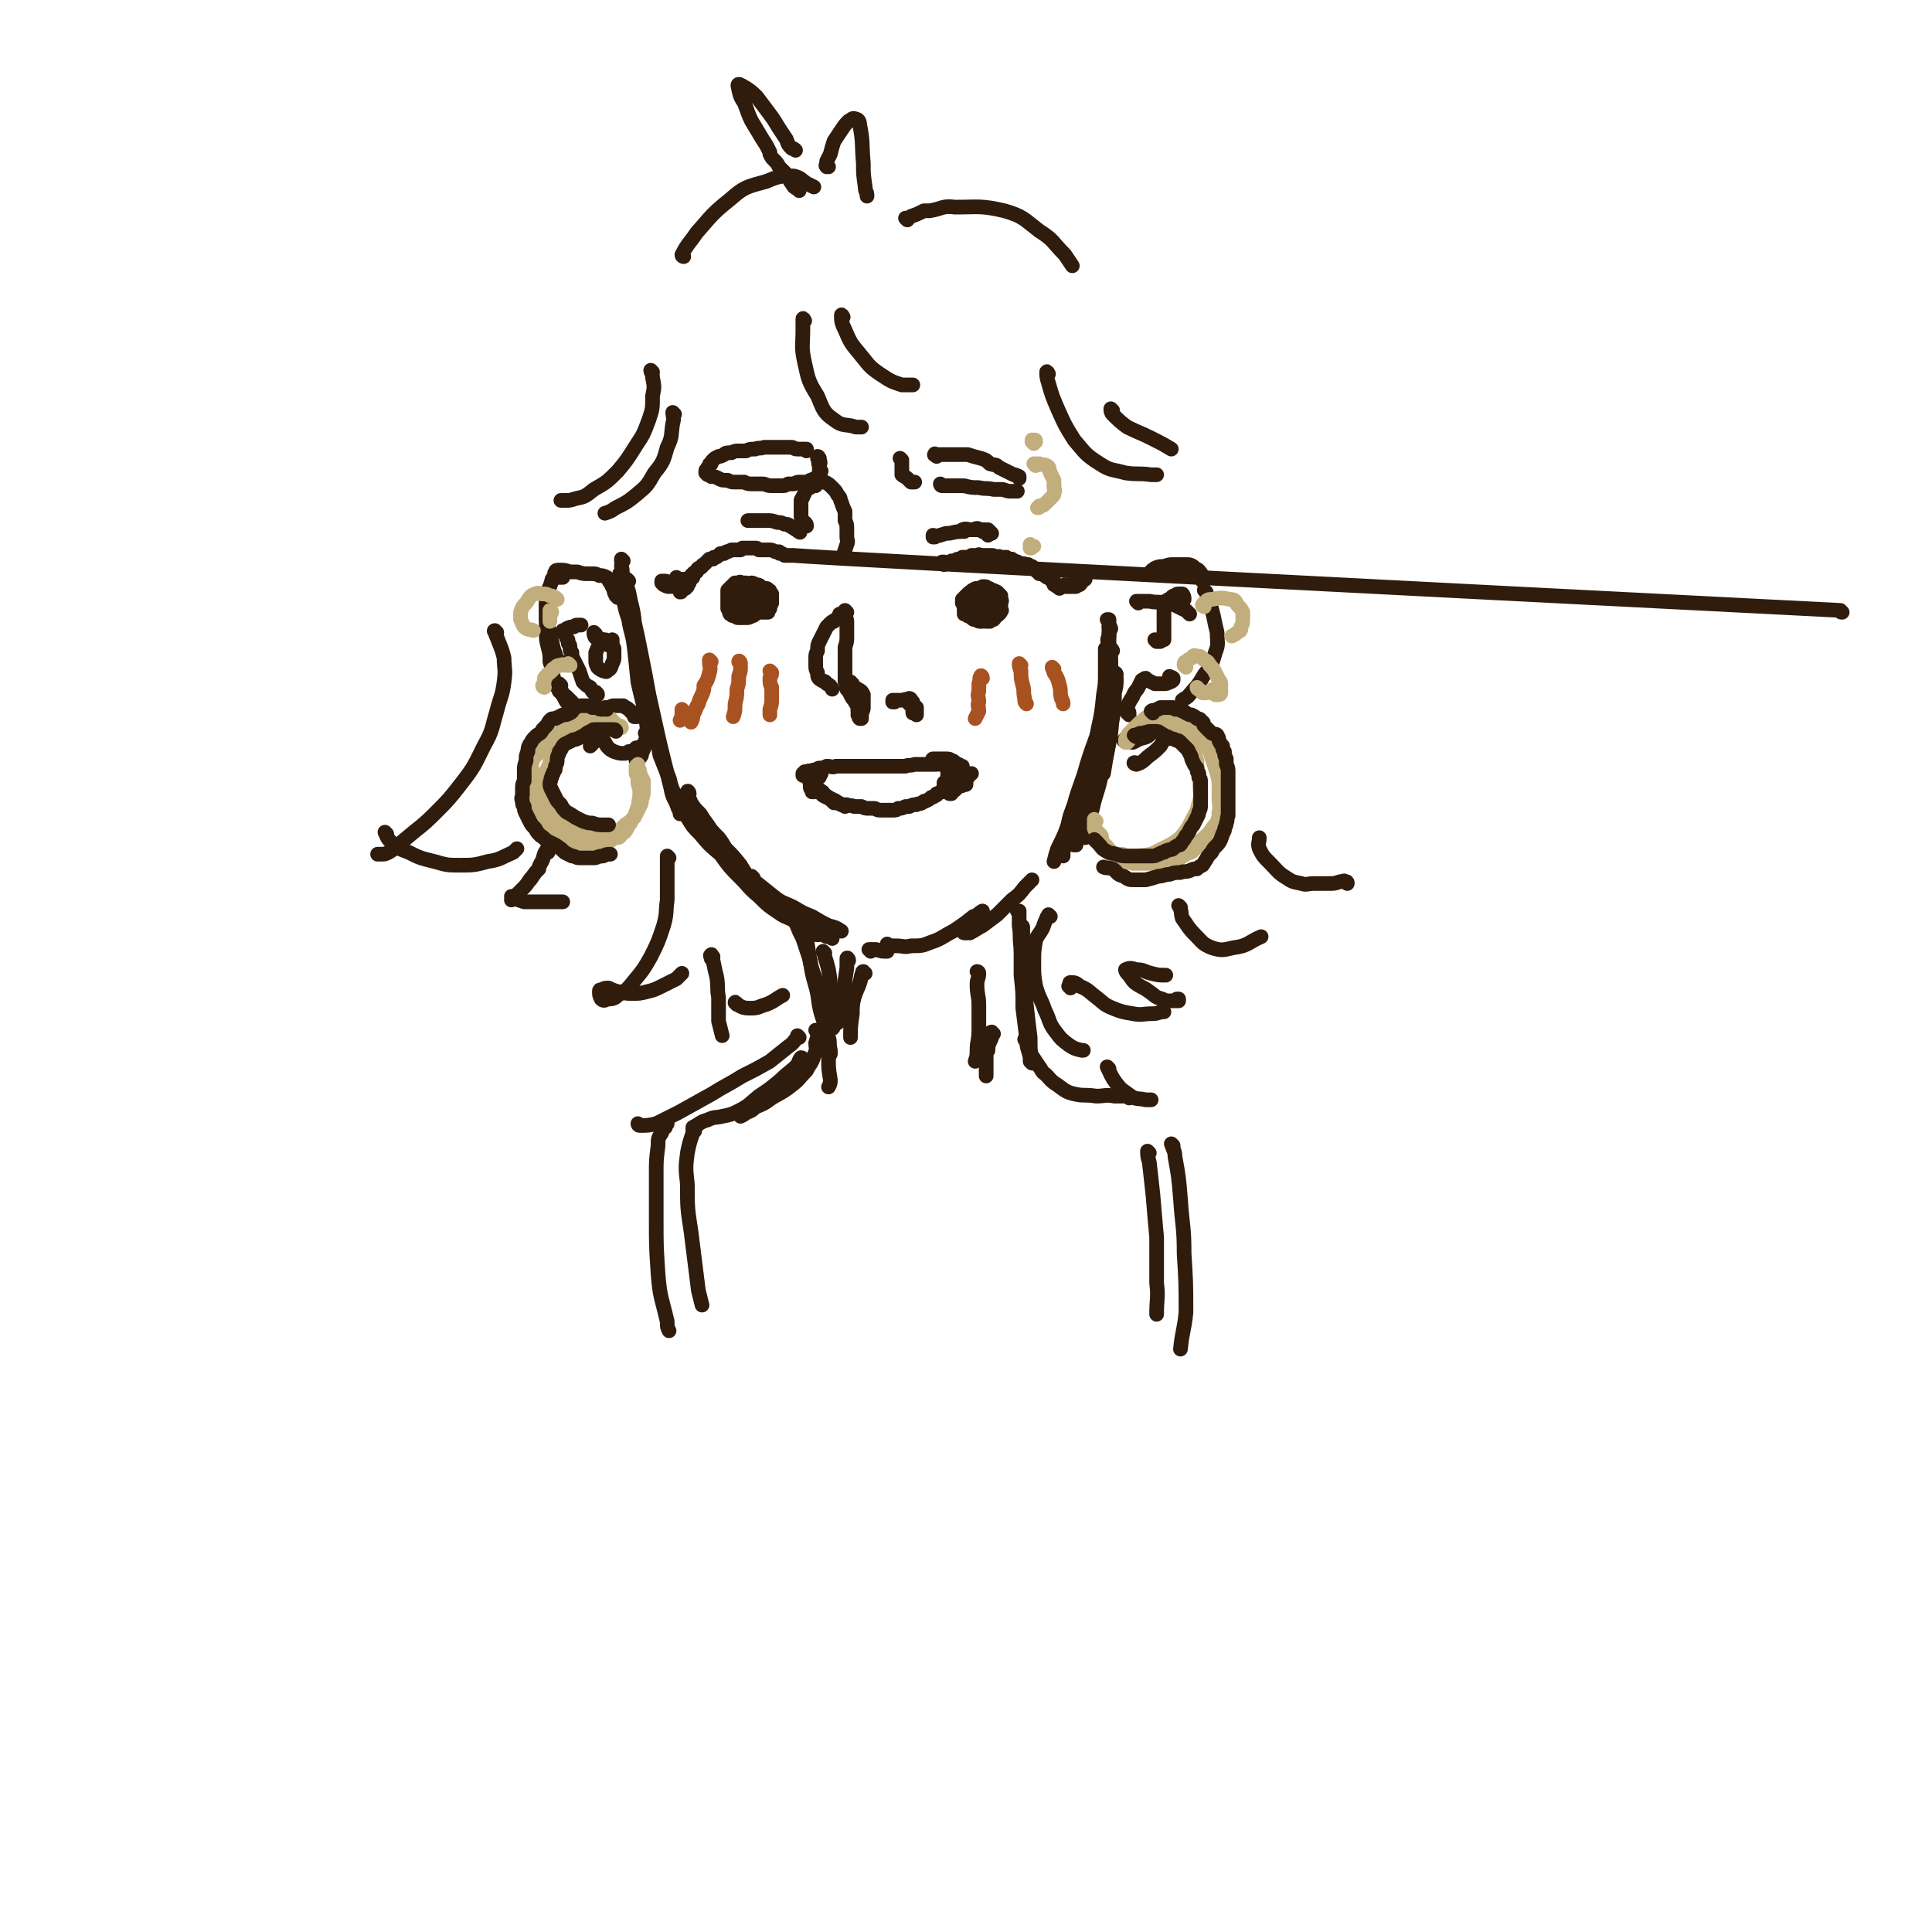 <svg viewBox='0 0 1054 1054' version='1.1' xmlns='http://www.w3.org/2000/svg' xmlns:xlink='http://www.w3.org/1999/xlink'><g fill='none' stroke='rgb(48,28,12)' stroke-width='8' stroke-linecap='round' stroke-linejoin='round'><path d='M1005,334c-1,0 -1,0 -1,-1 -571,-29 -571,-30 -571,-30 -1,0 -1,0 -2,0 -1,0 -1,0 -1,0 -1,0 -1,0 -2,0 -1,-1 -1,-1 -2,-1 -1,0 -1,0 -1,-1 -1,0 -1,0 -2,0 -2,-1 -2,-1 -3,-1 -1,0 -1,0 -2,0 -1,0 -1,0 -2,0 -1,0 -1,0 -2,0 -1,-1 -1,-1 -2,-1 -1,0 -1,0 -2,0 -1,0 -1,0 -2,0 -1,0 -1,0 -1,0 -1,0 -1,0 -2,0 -1,1 -1,1 -1,1 -1,0 -2,0 -3,0 -1,0 -1,0 -2,0 -1,1 -1,0 -2,1 -1,0 -1,0 -2,1 -1,0 -1,0 -2,0 -1,1 -1,1 -1,1 -1,1 -1,1 -2,1 -1,0 -1,0 -1,1 -1,0 -1,0 -2,0 -1,1 -1,1 -1,1 -1,1 -1,1 -2,2 -1,0 -1,1 -1,1 -1,1 -1,1 -2,1 -1,1 -1,1 -1,2 -1,0 -1,0 -2,1 0,0 0,1 0,1 -1,1 -1,1 -1,1 0,1 0,1 -1,1 0,1 0,1 0,1 -1,1 -1,1 -1,1 -1,1 -1,1 -1,1 -1,1 -1,1 -1,2 0,0 0,0 -1,1 0,0 0,0 0,0 -1,1 0,1 -1,1 '/><path d='M378,315c0,0 -1,-1 -1,-1 0,0 1,0 1,1 0,0 -1,0 -1,0 0,1 0,1 0,1 -1,1 -1,1 -1,1 0,0 0,0 0,1 -1,0 -1,0 -1,1 0,0 0,1 0,1 0,0 -1,0 -1,0 0,1 0,1 0,1 -1,0 -1,0 -1,0 0,0 0,-1 0,-1 -1,0 -1,0 -2,0 0,-1 0,-1 -1,-1 -1,0 -1,0 -2,0 -1,-1 -1,-1 -2,-1 -1,0 -1,0 -2,0 0,0 0,-1 -1,-1 0,0 -1,0 -1,0 0,0 -1,0 -1,0 0,0 0,0 0,1 0,0 0,0 0,0 1,1 1,1 1,1 2,1 2,1 3,1 2,0 2,0 3,0 2,0 2,0 3,1 1,0 1,0 2,0 0,0 0,0 1,0 0,0 0,0 0,0 0,0 0,0 0,0 '/><path d='M370,316c0,0 -1,0 -1,-1 0,0 0,1 0,1 1,0 0,0 0,0 1,0 1,0 1,0 2,0 2,0 3,0 1,0 1,0 2,1 '/><path d='M515,308c0,-1 -1,-1 -1,-1 0,-1 0,0 0,0 1,0 0,0 1,0 0,-1 0,0 0,0 1,0 1,0 2,0 0,0 0,0 1,0 1,-1 1,-1 1,-1 1,0 1,0 2,0 1,-1 1,-1 2,-1 1,0 1,0 2,-1 1,0 1,0 2,0 1,0 1,0 2,0 1,0 1,0 1,-1 1,0 1,0 2,0 1,0 1,0 2,0 0,-1 0,0 1,0 1,0 1,0 2,0 1,0 1,0 2,0 1,0 1,0 2,0 1,0 1,0 2,1 1,0 1,0 2,0 0,0 0,-1 0,0 1,0 1,0 2,0 1,0 1,0 2,0 0,0 0,0 1,1 1,0 1,0 2,0 0,0 0,1 0,1 2,0 2,0 4,1 2,1 2,0 4,1 1,0 1,0 1,0 1,1 1,1 2,1 1,1 1,1 2,2 0,0 0,0 1,1 1,0 1,0 1,1 1,0 1,0 2,0 1,1 1,1 1,1 1,1 1,1 2,1 1,1 1,1 1,1 1,1 1,1 2,1 0,1 0,1 0,2 0,0 1,0 1,0 1,1 0,1 1,1 0,0 0,0 1,0 0,0 0,0 0,0 0,0 0,1 0,1 0,0 0,0 0,0 '/><path d='M582,320c0,0 0,-1 -1,-1 0,0 1,1 1,1 0,0 -1,0 -1,0 0,0 0,0 0,0 1,0 1,0 1,0 1,0 1,0 3,0 1,0 1,0 2,0 1,-1 1,-1 2,-1 1,-1 1,-1 1,-2 1,0 1,0 1,-1 0,0 0,0 1,0 0,-1 0,-1 0,-1 0,0 0,0 0,0 -1,0 -1,0 -1,0 -1,1 -1,1 -2,2 -1,1 -1,1 -3,1 -1,1 -1,1 -2,1 0,0 0,0 0,1 0,0 0,0 0,0 0,-1 0,-1 1,-1 0,0 0,0 0,0 0,0 0,0 0,0 '/><path d='M436,290c0,0 -1,-1 -1,-1 0,0 1,0 1,1 0,0 0,0 0,0 0,0 0,0 0,0 0,0 0,0 0,0 0,0 0,0 0,0 0,0 0,0 0,0 1,1 0,0 0,0 0,0 0,0 0,0 -1,0 -1,-1 -1,-1 -1,0 -1,0 -2,-1 -1,0 -1,-1 -2,-1 -1,-1 -1,-1 -3,-1 -2,-1 -2,-1 -4,-1 -3,-1 -3,-1 -5,-1 -3,0 -3,0 -5,0 -2,0 -2,0 -4,0 -1,0 -1,0 -2,0 '/><path d='M526,290c0,0 -1,-1 -1,-1 2,-1 3,0 5,0 1,0 1,0 3,0 0,0 0,0 0,0 2,0 2,0 3,1 1,0 1,0 2,1 1,0 1,1 1,1 '/><path d='M510,293c0,0 -1,0 -1,-1 0,0 0,1 0,1 4,-1 4,-1 7,-2 4,0 4,-1 8,-1 3,-1 3,-1 7,-1 2,-1 2,-1 4,0 2,0 2,0 4,0 1,1 1,1 2,2 '/><path d='M440,246c0,0 0,-1 -1,-1 0,0 1,0 1,0 -1,0 -1,0 -3,0 -1,0 -1,0 -2,0 -2,0 -2,-1 -3,-1 -2,0 -2,0 -4,0 -3,0 -3,0 -5,0 -3,0 -3,0 -6,0 -3,1 -3,0 -5,1 -3,0 -3,0 -5,1 -2,0 -2,0 -4,0 -2,0 -2,0 -4,1 -3,0 -3,0 -4,1 -2,1 -2,1 -3,1 -2,1 -2,1 -3,2 -1,1 -1,1 -1,2 -1,0 -1,0 -1,1 -1,1 -1,1 -1,2 0,0 -1,0 -1,1 0,0 0,0 0,1 0,0 0,0 1,1 1,0 1,0 2,1 2,0 2,0 4,1 2,1 2,1 4,1 1,0 1,0 1,0 2,1 2,1 4,1 1,0 1,0 1,0 2,0 2,0 4,0 2,1 2,1 5,1 2,0 2,0 5,0 2,0 2,1 5,1 3,0 3,0 6,0 1,0 1,0 3,-1 0,0 0,0 0,0 2,0 2,0 3,0 1,0 1,-1 3,-1 0,0 0,0 1,0 1,0 1,0 2,0 1,0 1,0 2,0 0,0 0,0 1,-1 1,0 1,0 1,0 1,-1 1,-1 2,-1 1,-1 1,-1 1,-1 1,0 1,0 1,-1 0,0 0,0 0,0 1,0 0,0 0,-1 0,0 0,0 0,-1 0,-1 0,-1 0,-1 0,-1 0,-1 0,-2 0,-1 1,-1 0,-3 0,0 0,0 0,-1 0,0 0,0 0,0 -1,0 0,-1 -1,-1 0,0 0,0 0,0 0,1 0,1 0,1 1,2 0,2 1,4 0,2 0,2 1,3 0,0 0,0 0,0 '/><path d='M492,251c0,0 -1,-1 -1,-1 0,0 1,1 1,2 0,2 0,2 0,3 0,2 0,2 0,4 1,1 2,1 3,2 1,1 1,1 2,2 1,0 1,0 2,0 '/><path d='M511,249c-1,-1 -2,-1 -1,-1 0,-1 0,0 1,0 4,0 4,0 8,0 4,0 4,0 9,0 3,1 3,1 7,2 3,1 3,1 5,3 3,1 3,0 5,2 2,1 2,1 4,2 2,1 2,1 4,2 1,0 1,0 3,1 0,0 0,0 0,1 '/><path d='M514,265c0,0 -1,-1 -1,-1 0,0 0,1 1,1 2,0 2,0 4,0 4,0 4,0 8,0 4,1 4,1 8,1 4,1 4,0 8,1 3,0 3,0 5,0 3,1 3,1 5,1 2,0 2,0 3,0 '/><path d='M445,265c-1,-1 -1,-1 -1,-1 -1,-1 0,0 0,0 -1,1 -1,1 -2,2 -1,0 -1,0 -2,1 -1,2 -1,2 -2,4 0,1 -1,1 -1,2 0,2 0,2 0,4 0,2 0,2 0,4 0,2 0,2 1,3 0,1 1,1 1,1 1,1 1,1 1,2 '/><path d='M447,263c0,0 0,-1 -1,-1 0,0 1,1 1,1 1,0 2,0 3,0 2,1 2,1 4,3 2,2 2,2 3,4 2,2 1,2 2,4 1,3 1,3 2,5 0,3 0,3 0,5 1,2 1,2 1,5 0,2 0,2 0,4 0,2 1,2 0,4 -1,3 -1,3 -2,6 '/><path d='M462,334c0,0 -1,-1 -1,-1 0,0 0,0 0,0 1,1 0,1 0,3 1,2 1,2 1,4 0,3 0,3 0,7 0,3 0,3 -1,6 0,3 0,3 0,6 0,3 0,3 0,6 0,1 0,1 0,3 0,2 0,2 0,3 0,1 0,1 0,1 '/><path d='M459,336c0,0 -1,-1 -1,-1 0,0 0,1 0,1 0,0 0,0 -1,1 0,0 0,0 -1,1 0,0 0,0 0,0 0,0 0,0 -1,1 0,0 0,-1 0,0 -1,0 -1,0 -2,1 -1,1 -1,1 -2,2 -1,2 -1,2 -2,4 -1,2 -1,2 -2,4 -1,2 -1,2 -1,5 -1,2 -1,2 -1,4 0,2 0,2 0,4 0,2 0,2 1,4 0,2 0,3 2,4 1,1 2,0 3,2 2,1 2,1 3,3 '/><path d='M465,373c0,0 -1,0 -1,-1 0,0 0,1 0,1 0,0 0,0 0,0 0,1 1,1 1,2 2,1 2,0 3,1 2,1 2,1 3,3 0,1 0,1 0,3 0,2 0,2 0,4 0,1 0,1 -1,3 0,1 0,1 0,2 0,0 0,0 0,1 '/><path d='M463,376c-1,0 -1,-1 -1,-1 -1,0 0,0 0,0 0,1 0,1 0,1 1,1 1,1 2,3 1,2 1,2 2,3 1,2 1,2 2,3 0,1 0,1 0,3 1,1 0,1 0,2 1,1 0,1 1,2 0,0 0,0 0,0 '/><path d='M488,383c-1,0 -1,-1 -1,-1 0,0 0,1 0,1 0,0 0,0 0,-1 0,0 0,0 0,0 0,0 0,0 0,0 0,0 0,0 1,0 0,0 0,0 1,0 1,0 1,0 2,0 1,0 1,0 2,0 0,0 1,-1 1,0 1,0 0,0 1,0 1,1 1,1 1,2 1,1 1,1 2,2 0,2 0,2 0,3 '/><path d='M497,382c0,-1 -1,-1 -1,-1 0,0 0,0 1,1 0,1 0,1 1,1 0,0 0,0 0,1 1,1 1,1 2,2 0,1 0,1 0,2 0,0 0,0 0,0 0,0 0,0 0,1 0,0 0,0 0,1 '/><path d='M439,423c0,0 -1,-1 -1,-1 0,0 1,0 0,1 0,0 0,0 0,0 0,0 0,0 0,0 0,0 0,0 0,-1 0,0 0,0 0,0 1,0 1,0 1,-1 1,0 1,0 1,0 2,-1 2,0 4,-1 2,0 2,-1 3,-1 2,0 2,0 4,-1 3,0 3,1 5,0 3,0 3,0 5,0 2,0 2,0 5,0 3,0 3,0 5,0 3,0 3,0 6,0 3,0 3,0 6,0 3,0 3,0 6,0 2,0 2,0 5,0 2,-1 2,0 5,-1 2,0 2,0 3,0 2,0 2,0 4,0 2,0 2,0 3,0 1,0 1,0 2,0 1,0 1,-1 2,0 0,0 0,0 1,0 '/><path d='M510,415c0,0 -2,-1 -1,-1 0,0 1,0 2,0 2,0 2,0 4,0 0,0 0,0 1,0 2,0 2,0 3,1 1,0 1,0 2,1 1,1 1,1 2,1 1,1 1,1 2,1 '/><path d='M448,422c-1,0 -1,-1 -1,-1 -1,0 0,1 0,1 -1,0 -1,-1 -1,0 -1,0 -1,0 -1,0 -1,1 -1,1 -1,2 -1,1 -1,1 -1,2 -1,1 -1,1 -1,2 0,1 0,1 0,1 0,1 0,1 1,2 0,1 0,1 0,1 '/><path d='M447,424c0,-1 0,-1 -1,-1 0,-1 0,0 0,0 0,0 0,0 -1,0 0,0 0,1 -1,1 0,1 0,1 0,2 0,1 -1,1 0,2 0,1 0,0 1,1 0,1 0,1 -1,3 '/><path d='M445,425c0,0 0,-1 -1,-1 0,0 0,0 0,0 0,1 -1,1 -1,1 0,1 0,1 0,1 1,2 1,2 2,3 1,1 1,1 2,2 2,1 2,1 3,3 '/><path d='M442,426c0,0 0,-1 -1,-1 0,0 0,0 1,0 0,1 0,1 1,1 0,1 1,1 1,2 1,1 1,1 2,2 1,2 1,2 3,3 1,1 2,1 3,2 2,1 2,1 4,2 1,1 2,1 3,2 1,0 1,0 2,1 '/><path d='M443,429c0,-1 -1,-1 -1,-1 0,0 0,0 1,0 0,1 0,1 0,1 1,1 1,1 1,1 2,1 2,1 3,2 1,1 1,1 2,2 2,1 2,1 4,2 1,1 1,1 2,2 2,0 2,0 4,1 1,0 1,0 3,0 2,1 2,0 4,1 2,0 2,0 4,0 2,1 2,1 4,1 1,0 1,0 3,0 1,0 1,1 3,1 1,0 1,0 3,0 2,0 2,0 4,0 2,0 2,0 3,-1 2,0 2,0 4,-1 1,0 1,0 2,0 2,-1 2,-1 4,-1 1,-1 1,0 3,-1 1,-1 1,-1 2,-1 2,-1 2,-1 3,-2 1,0 1,0 2,-1 1,0 1,0 1,-1 1,0 1,0 2,-1 0,0 0,0 1,0 '/><path d='M528,423c0,-1 -1,-1 -1,-1 0,0 0,0 1,0 0,0 0,0 0,0 0,0 0,0 0,0 1,0 1,0 2,0 0,0 0,0 -1,0 0,1 0,1 -1,2 -1,1 -1,1 -2,1 -1,1 -1,1 -2,2 -1,1 -1,1 -2,2 -1,1 -1,1 -2,2 -1,0 -1,0 -2,1 0,1 0,1 0,1 0,0 0,0 0,0 0,0 0,0 1,0 0,0 0,0 0,-1 1,-1 1,0 2,-1 1,-1 1,-1 1,-2 '/><path d='M526,426c0,0 -1,0 -1,-1 0,0 1,0 1,0 0,0 0,0 0,-1 1,0 1,0 1,0 0,0 0,0 0,0 0,0 0,0 0,0 0,0 0,0 0,0 0,0 0,0 0,0 0,1 0,1 0,1 0,0 0,0 0,0 0,1 0,1 0,1 0,0 0,0 0,1 0,0 0,0 0,1 -1,0 -1,0 -2,0 0,1 -1,1 -1,0 -1,0 -1,0 -1,0 -1,-1 -1,-1 -1,-1 '/><path d='M519,416c-1,0 -1,-1 -1,-1 -1,0 0,0 0,1 0,0 -1,0 -1,0 0,1 0,1 0,3 0,1 0,1 0,2 0,2 0,2 0,3 0,1 0,1 -1,2 0,1 0,1 -1,1 0,0 0,0 0,1 0,0 0,0 0,0 '/><path d='M521,420c0,0 -1,-1 -1,-1 0,0 1,0 1,0 1,0 1,-1 1,-1 1,0 1,1 1,1 0,1 0,1 0,2 0,1 0,1 0,2 -1,1 -1,1 -1,2 -1,1 -1,0 -2,1 -1,1 -1,1 -1,2 0,0 0,0 -1,0 '/><path d='M411,319c-1,0 -1,-1 -1,-1 -1,0 -1,1 -1,1 -1,0 -1,0 -2,-1 -1,0 -1,0 -2,0 -1,0 -1,-1 -2,0 -1,0 -1,0 -2,0 -1,1 -1,1 -2,2 -1,1 -1,1 -2,2 0,2 0,2 0,3 0,2 0,2 0,3 0,2 0,2 0,4 0,0 0,0 0,0 1,1 1,1 1,2 0,1 0,1 1,1 0,1 1,1 2,1 1,1 1,1 2,1 1,0 1,0 1,0 2,0 2,0 3,0 1,0 2,0 3,-1 1,0 1,0 2,-1 0,0 0,0 0,-1 1,-1 1,-1 2,-2 0,-1 0,-1 1,-3 0,-1 1,-1 1,-2 -1,-2 0,-2 -1,-4 -1,-1 -1,-2 -3,-3 -2,-1 -2,-1 -4,-1 -1,-1 -1,-1 -2,-1 0,0 0,0 -1,0 '/><path d='M538,323c0,0 -1,-1 -1,-1 0,0 0,1 -1,0 0,0 -1,0 -1,0 -1,0 -1,-1 -1,-1 -1,0 -1,0 -1,0 -1,0 -1,0 -2,1 0,1 0,1 -1,2 0,0 0,0 0,1 -1,1 -1,1 -1,2 0,1 0,1 0,2 0,2 0,2 0,3 0,1 0,1 0,2 0,1 0,1 1,2 0,1 0,1 1,1 1,1 1,1 3,1 1,0 1,0 2,0 1,0 1,0 2,1 1,0 1,0 2,0 1,-1 1,-1 2,-1 1,-1 1,-1 1,-2 1,0 1,0 2,-1 1,-1 1,-1 1,-2 1,0 0,0 0,-1 0,0 0,0 0,-1 0,-1 0,-1 0,-2 0,-1 1,-1 0,-2 0,-1 0,-1 0,-2 -1,-1 -1,-1 -2,-2 -2,-1 -2,-1 -3,-1 -2,-1 -2,-1 -3,-1 0,0 0,0 -1,0 '/><path d='M539,328c0,0 -1,-1 -1,-1 0,0 0,0 0,-1 -1,-1 0,-1 -1,-1 0,-1 0,-1 -1,-2 -1,0 -1,0 -2,0 -1,0 -2,0 -3,0 -1,1 0,2 -1,3 -1,1 -2,1 -2,2 -1,1 -1,2 0,3 0,1 0,1 0,2 2,2 2,2 3,2 1,1 1,1 3,1 1,0 1,0 2,0 1,-1 1,-1 2,-2 1,-1 1,-2 2,-3 0,-1 1,-1 1,-3 0,-1 0,-1 0,-2 0,-1 0,-1 -1,-2 -1,-1 -1,-1 -3,-1 -1,0 -1,0 -3,0 -1,0 -2,0 -3,1 -1,1 -1,1 -1,3 -1,1 -1,1 -2,3 0,2 0,2 1,4 0,1 0,1 1,2 1,0 2,0 3,0 2,0 2,0 4,-1 1,-1 1,-1 2,-2 1,-1 1,-1 2,-2 0,-1 0,-1 1,-2 0,-1 0,-1 0,-2 0,-1 -1,-1 -1,-1 -1,0 -1,-1 -2,0 -2,0 -2,0 -2,1 -1,0 -1,1 -1,1 -1,2 -1,2 -1,3 0,1 1,1 1,2 0,1 0,1 1,1 1,0 1,0 2,0 0,0 0,0 1,-1 0,-1 0,-1 0,-2 1,-1 1,-1 1,-2 0,-1 0,-1 0,-2 0,0 0,-1 0,-1 -1,-1 -1,-1 -2,0 -1,0 -2,0 -3,0 -1,1 -1,1 -2,2 0,1 -1,2 0,3 0,2 1,2 2,3 1,0 2,0 3,1 2,0 2,0 3,-1 2,-1 2,-1 2,-3 1,-2 1,-2 1,-3 0,-1 0,-1 0,-1 -1,-1 0,-1 -1,-2 -1,-1 -1,0 -3,-1 0,0 0,0 -1,0 -1,0 -1,0 -2,0 0,0 0,0 -1,0 -1,0 -1,0 -2,0 -1,1 -1,1 -2,1 0,0 0,0 0,0 -1,1 -1,1 -1,1 0,1 0,1 0,1 1,1 1,1 1,2 1,1 1,1 2,2 1,0 1,0 2,0 0,0 0,-1 0,-1 0,-1 0,-1 0,-2 0,-1 0,-1 0,-2 0,-1 0,-1 -1,-1 0,-1 0,-1 -1,-1 -2,0 -2,0 -3,0 -1,0 -1,0 -2,1 -1,0 -2,0 -2,1 -1,2 -1,2 -2,4 0,1 0,1 0,2 0,1 0,2 0,3 1,0 1,0 2,1 1,0 2,0 3,1 1,0 1,0 3,-1 1,0 1,0 3,-1 1,-1 1,-2 2,-3 1,-1 1,-1 2,-3 1,-1 1,-1 1,-2 1,-1 1,-1 1,-2 -1,0 -1,0 -1,-1 -1,0 -1,0 -3,-1 -1,0 -1,0 -2,-1 -1,0 -1,0 -2,0 -1,0 -1,0 -2,0 -1,0 -1,-1 -2,0 -1,0 -1,0 -1,1 -1,0 -1,0 -2,1 -1,1 -1,1 -2,2 0,1 0,1 -1,1 0,1 0,1 0,2 1,1 1,1 1,2 1,2 1,1 1,3 1,0 1,0 2,1 1,1 1,1 1,2 1,1 1,1 2,1 2,1 2,1 3,1 1,0 2,0 3,-1 1,0 1,0 2,-1 1,-1 1,-1 2,-3 1,-1 1,-1 2,-2 0,-1 0,-1 0,-3 0,-1 1,-1 0,-2 0,-1 0,-1 0,-2 -1,-1 -1,-1 -1,-2 -1,0 -1,-1 -2,-1 -1,-1 -1,-1 -2,-1 -1,-1 -1,-1 -2,-1 -1,0 -1,0 -1,0 -1,1 -1,1 -1,1 -2,3 -2,3 -4,5 '/><path d='M415,325c0,-1 -1,-1 -1,-1 0,-1 0,0 0,0 0,0 -1,0 -2,0 -1,1 -1,1 -1,1 -1,1 -1,1 -2,2 -1,1 -1,1 -2,2 0,1 0,1 0,2 0,0 1,0 1,0 1,0 2,0 3,0 1,0 1,0 2,-1 1,0 1,0 2,-1 0,0 0,-1 0,-1 0,-1 0,-1 0,-2 -1,-1 -1,-1 -1,-2 -1,0 -1,0 -2,-1 -1,0 -1,0 -2,-1 -1,0 -1,0 -2,0 -1,0 -1,0 -2,0 -1,1 -1,1 -2,2 -1,1 -1,2 -2,3 0,1 0,1 0,3 0,1 0,1 1,2 1,1 1,1 3,1 1,1 1,0 2,0 2,0 2,0 4,0 1,-1 1,-1 2,-2 1,-1 1,-1 3,-2 0,-1 1,-1 1,-2 1,-1 1,-1 1,-2 0,-1 0,-1 0,-2 -1,-1 -1,-1 -2,-1 -1,-1 -1,-1 -2,-2 -1,-1 -1,-1 -3,-1 -1,-1 -1,-1 -2,0 -1,0 -2,0 -2,1 -1,1 -1,1 -2,2 -1,2 -1,2 -2,4 0,1 0,1 0,2 -1,1 -1,2 0,2 0,1 1,1 2,2 2,0 2,0 4,0 1,0 1,0 3,0 2,-1 2,-1 4,-1 1,0 1,-1 2,-1 1,-1 1,-1 1,-1 1,0 0,-1 0,-1 0,-1 1,-1 0,-2 0,-1 0,-1 0,-2 -1,-1 -1,-1 -2,-2 -1,0 -1,0 -3,0 -1,-1 -1,-1 -3,-1 -1,0 -1,0 -2,0 -2,0 -2,-1 -3,0 0,0 0,0 0,1 0,0 0,0 0,1 1,1 1,1 2,1 '/><path d='M418,322c0,0 -1,-1 -1,-1 0,0 0,0 0,0 0,0 0,0 0,0 1,0 1,0 1,0 1,0 1,1 1,1 1,0 1,0 1,1 1,1 1,1 1,1 0,2 0,2 0,3 0,1 0,1 0,2 -1,2 -1,2 -1,3 -1,1 -1,1 -1,2 -1,0 -1,0 -2,0 0,0 0,0 -1,0 -2,0 -2,0 -3,0 -1,0 -1,-1 -2,-1 -1,0 -1,0 -1,0 '/></g>
<g fill='none' stroke='rgb(169,82,33)' stroke-width='8' stroke-linecap='round' stroke-linejoin='round'><path d='M373,388c0,0 -1,-1 -1,-1 0,1 0,1 0,2 0,2 0,2 -1,4 '/><path d='M388,361c0,0 -1,-1 -1,-1 0,0 0,1 0,1 0,3 1,3 0,6 -1,4 -1,4 -3,7 0,1 0,1 0,2 -1,4 -2,4 -3,8 -2,3 -1,3 -3,6 0,2 0,2 -1,4 '/><path d='M404,362c0,-1 -1,-2 -1,-1 0,0 1,1 1,3 0,2 0,2 -1,5 0,4 0,4 -1,7 0,4 0,4 -1,8 0,4 0,4 -1,7 0,0 0,0 0,0 '/><path d='M421,367c0,0 -1,-1 -1,-1 0,0 1,1 1,1 0,2 -1,2 -1,3 0,3 0,3 1,5 0,3 0,3 0,6 0,3 0,3 -1,6 0,1 0,1 0,3 '/><path d='M536,370c0,-1 -1,-2 -1,-1 -1,1 0,2 -1,4 0,2 0,2 0,4 -1,3 0,3 0,6 -1,2 0,2 0,5 -1,2 -1,2 -2,4 '/><path d='M557,363c0,0 -1,-1 -1,-1 0,1 0,2 1,4 0,4 0,4 1,8 1,3 0,3 1,7 0,2 0,2 1,3 '/><path d='M575,365c0,0 -1,-1 -1,-1 0,1 1,2 1,3 2,3 2,3 3,7 1,3 0,3 1,7 1,2 1,2 1,3 '/></g>
<g fill='none' stroke='rgb(48,28,12)' stroke-width='8' stroke-linecap='round' stroke-linejoin='round'><path d='M339,314c0,0 -1,-1 -1,-1 0,1 1,2 1,5 0,4 0,4 1,8 1,6 1,6 3,12 1,7 2,7 3,15 1,9 1,9 2,19 2,9 2,8 4,17 1,8 1,8 2,16 '/><path d='M340,306c0,0 0,0 -1,-1 0,0 0,1 0,1 1,1 0,1 0,3 1,3 0,3 1,6 1,5 1,5 3,10 1,7 1,7 3,14 2,9 2,9 4,19 2,10 2,10 4,21 2,9 2,9 4,18 2,9 2,9 4,17 2,8 2,8 4,16 1,6 2,5 4,11 '/><path d='M343,317c0,0 -1,-1 -1,-1 0,3 0,4 1,7 1,5 1,5 2,9 1,5 1,5 1,10 1,5 1,5 2,10 2,7 2,7 3,13 1,6 1,6 2,13 1,6 1,6 2,12 1,5 1,5 2,11 2,5 2,5 3,11 2,5 2,5 4,10 2,4 1,4 3,9 2,4 3,4 4,8 0,2 0,2 0,5 '/><path d='M376,433c0,-1 -1,-2 -1,-1 0,2 1,3 2,6 2,3 2,3 5,6 3,5 3,4 6,9 4,5 4,5 8,10 4,4 4,4 8,9 3,5 3,5 7,10 4,3 4,3 8,7 2,2 2,1 5,3 '/><path d='M372,437c0,0 -1,-1 -1,-1 0,0 1,1 1,1 0,2 -1,2 0,3 1,3 1,3 3,6 3,5 3,5 7,9 5,6 5,6 11,11 5,7 5,7 11,13 5,5 4,5 10,10 5,5 5,5 11,9 4,3 5,2 9,5 4,3 5,2 8,5 2,1 2,1 4,2 '/><path d='M378,442c0,-1 -1,-2 -1,-1 3,2 4,3 7,7 4,5 4,5 8,9 4,5 3,6 7,11 4,5 4,5 8,10 4,5 4,5 9,10 4,4 4,4 10,8 4,4 4,3 9,6 5,3 5,3 9,5 3,2 3,2 7,4 1,0 2,0 3,1 '/><path d='M411,479c0,0 -1,-1 -1,-1 1,1 1,2 2,3 5,4 5,4 10,8 5,4 5,3 11,6 5,3 5,3 10,5 5,3 5,3 9,5 4,1 4,1 7,3 '/><path d='M475,519c0,-1 -1,-1 -1,-1 1,0 2,0 4,0 3,1 3,1 6,1 '/><path d='M485,516c0,0 0,0 -1,-1 0,0 1,1 1,1 2,0 2,0 4,0 4,0 4,1 8,0 6,0 6,0 11,-2 6,-2 6,-3 12,-6 6,-4 6,-4 11,-8 3,-1 3,-2 5,-3 '/><path d='M527,509c-1,0 -2,0 -1,-1 1,0 2,1 3,1 4,-2 3,-2 7,-4 4,-3 4,-3 8,-6 4,-4 4,-4 8,-8 4,-3 4,-3 7,-7 2,-2 2,-2 4,-4 '/><path d='M337,326c0,-1 0,-1 -1,-1 0,0 0,0 0,0 -1,-2 -1,-2 -1,-3 -1,-2 -1,-2 -2,-4 -1,-1 -1,-2 -2,-3 -2,-1 -2,-1 -4,-1 -2,-1 -2,-1 -4,-1 -1,0 -1,0 -2,0 -3,0 -3,0 -6,-1 -2,0 -2,0 -4,0 -3,-1 -3,-1 -6,-1 -1,0 -2,0 -2,1 -1,1 0,1 0,2 '/><path d='M307,315c0,0 0,-1 -1,-1 0,0 0,0 0,1 -1,0 -1,0 -2,0 -1,0 -1,0 -2,0 -1,1 -1,1 -1,2 -1,3 -1,3 -2,5 0,4 0,4 -1,7 0,4 0,4 0,9 1,4 1,4 2,8 1,4 1,4 2,8 1,3 1,3 2,6 1,1 1,1 2,1 '/><path d='M298,326c0,0 0,-1 -1,-1 0,0 1,1 1,2 0,2 0,2 0,5 0,3 0,3 0,7 0,3 0,3 0,6 0,4 0,4 1,8 1,4 1,4 1,8 1,3 1,3 1,6 1,2 1,2 1,4 1,2 1,1 1,3 1,0 1,1 1,1 1,1 1,1 1,2 1,0 1,0 1,0 0,0 0,1 0,1 1,0 1,0 1,0 '/><path d='M306,374c0,0 -1,-1 -1,-1 0,0 0,1 0,1 0,1 0,1 0,1 0,0 0,0 0,0 0,1 0,1 1,2 1,2 1,2 2,4 1,2 1,2 3,4 1,2 1,2 2,4 1,2 1,3 3,4 0,1 1,0 2,0 '/><path d='M310,381c0,0 -1,-1 -1,-1 0,0 0,0 0,0 0,0 0,0 0,0 1,1 1,1 3,3 2,2 1,2 3,5 2,2 2,2 4,4 1,2 1,2 2,4 1,2 1,2 2,4 1,1 1,1 2,2 0,0 0,0 0,1 0,0 0,0 0,0 -1,2 -1,2 -3,4 0,0 0,0 0,0 '/><path d='M330,405c0,0 -1,0 -1,-1 0,0 0,1 1,1 1,2 1,2 2,3 1,1 1,1 3,2 3,1 3,1 5,1 2,0 2,0 3,-1 1,0 1,0 2,0 1,-1 1,-1 2,-1 0,0 0,-1 0,-1 1,0 1,0 3,-1 '/><path d='M353,401c0,0 -1,-1 -1,-1 0,0 1,1 1,2 -1,2 -1,2 -1,3 -1,2 0,2 -1,4 -1,2 -1,2 -1,3 -1,2 -2,2 -3,3 '/><path d='M348,390c0,0 -1,-1 -1,-1 0,0 1,1 1,1 0,1 0,1 -1,1 0,0 0,0 0,0 0,0 0,0 -1,0 0,-1 0,-1 -1,-2 -1,-1 -1,-1 -2,-2 -1,-1 -2,-1 -3,-2 -3,0 -3,0 -5,0 -2,0 -2,1 -4,1 -1,1 -1,0 -2,1 -1,0 -1,0 -1,0 0,0 0,0 0,0 '/><path d='M326,379c0,-1 -1,-1 -1,-1 0,-1 0,0 -1,0 -1,-1 -1,-1 -2,-3 -2,-1 -2,-1 -4,-3 -1,-3 -1,-3 -2,-6 -1,-2 -1,-2 -2,-4 -1,-2 -1,-2 -2,-4 0,-1 0,-1 0,-2 -1,-1 -1,-1 -1,-2 0,-2 0,-2 -1,-3 0,-2 0,-2 -1,-3 0,-1 0,-1 -1,-2 0,-1 0,0 0,-1 -1,0 -1,0 -1,0 0,0 0,-1 0,-1 1,0 1,0 2,-1 0,0 0,0 0,0 2,-1 2,-1 4,-1 1,-1 1,-1 2,-1 1,0 1,0 2,0 0,0 0,0 0,0 '/><path d='M325,346c0,0 -1,-1 -1,-1 0,1 0,2 1,3 1,1 2,0 4,1 1,1 1,1 2,2 1,0 1,0 1,1 0,0 1,0 1,0 0,0 0,-1 0,-1 0,0 0,0 -1,0 0,-1 0,-1 0,-1 -1,0 -1,-1 -2,-1 0,0 -1,0 -1,0 -2,1 -2,1 -2,3 -1,1 -1,2 -2,4 0,2 0,2 0,4 0,2 0,2 1,4 1,1 1,1 3,2 1,0 2,1 2,0 2,-1 2,-1 3,-4 1,-2 1,-2 1,-4 0,-2 0,-2 0,-4 0,-1 -1,-1 -1,-2 0,-1 0,-1 0,-3 '/><path d='M609,368c0,0 0,-1 -1,-1 0,1 1,1 1,3 0,4 0,4 -1,8 0,9 0,9 -2,18 -1,7 -1,7 -2,14 -1,6 -1,6 -2,12 '/><path d='M606,343c0,0 -1,-1 -1,-1 0,0 1,0 1,1 -1,2 -1,2 -1,4 -1,2 -1,2 0,5 0,5 0,5 1,10 0,8 1,8 1,17 0,11 0,11 -1,21 -2,11 -2,11 -5,22 -2,10 -3,10 -5,19 -2,7 -2,7 -4,14 0,1 0,1 0,2 '/><path d='M607,355c0,0 -1,-2 -1,-1 0,1 0,1 0,3 0,4 0,4 0,9 0,1 0,1 0,2 0,7 0,7 0,14 0,6 0,6 -1,13 0,2 0,2 0,4 -2,11 -2,11 -4,21 -2,8 -3,8 -5,16 -1,2 -1,2 -2,4 -2,7 -2,7 -5,13 -1,3 -1,3 -2,6 0,1 0,1 0,2 0,0 0,0 -1,0 '/><path d='M605,339c0,-1 -1,-1 -1,-1 0,0 0,0 1,0 0,3 0,3 0,6 0,5 0,5 0,10 -1,9 0,9 -1,17 -1,10 -1,11 -3,21 -3,12 -4,12 -8,25 -3,11 -4,11 -7,22 -3,8 -3,8 -4,17 -1,4 -1,4 -2,9 0,1 0,1 0,2 '/><path d='M604,355c0,0 -1,-2 -1,-1 0,1 0,2 0,4 0,4 0,4 0,8 0,7 0,7 -1,13 -1,10 -1,10 -3,19 -2,12 -2,12 -6,24 -4,12 -4,12 -9,24 -3,9 -3,9 -7,17 -1,3 -1,3 -2,7 '/><path d='M617,402c0,0 -1,-1 -1,-1 0,0 0,1 0,1 0,0 0,0 -1,0 0,1 0,1 0,1 -1,0 -1,0 -1,0 0,0 0,0 -1,1 0,0 0,0 0,0 0,0 1,0 1,0 2,0 2,1 4,1 2,-1 2,-1 4,-2 4,-1 4,-1 6,-3 4,-3 3,-3 6,-6 2,-1 2,-1 4,-3 0,0 0,0 0,0 '/><path d='M620,417c-1,0 -2,-1 -1,-1 0,0 1,1 1,1 3,-1 4,-2 6,-4 4,-3 4,-3 7,-6 3,-5 3,-5 6,-10 1,-4 1,-4 2,-8 '/><path d='M629,313c0,0 -2,-1 -1,-1 0,-1 1,-1 2,-2 2,-1 3,-1 5,-1 3,-1 3,-1 5,-1 4,0 4,0 7,0 2,0 3,0 5,2 2,1 2,1 4,4 1,1 0,1 0,3 '/><path d='M658,323c0,0 -1,-1 -1,-1 0,0 0,0 1,1 1,3 1,3 2,6 1,3 1,3 2,7 1,5 1,5 2,9 0,6 1,6 -1,11 -2,7 -2,7 -6,12 -4,7 -4,6 -9,12 -1,1 -2,1 -3,2 '/><path d='M616,390c0,0 0,-1 -1,-1 0,0 1,1 1,0 0,-1 -1,-1 -1,-3 1,-3 1,-3 3,-6 1,-3 2,-3 3,-5 1,-2 1,-2 2,-4 1,0 1,-1 2,-1 0,0 0,1 1,1 2,1 2,1 4,2 2,0 2,0 5,0 1,0 2,0 3,-1 1,0 1,0 2,-1 0,0 0,-1 0,-1 -1,-1 -1,0 -2,-1 '/><path d='M631,350c0,0 -1,-1 -1,-1 1,0 1,0 2,1 0,0 1,0 1,0 1,-1 2,-1 2,-1 0,-2 0,-2 0,-4 0,-3 0,-3 0,-6 0,-2 0,-2 0,-5 0,-2 0,-2 0,-4 1,-1 1,-1 1,-2 1,-1 2,-1 3,-2 0,0 0,0 0,0 1,-1 1,-1 2,-1 1,-1 1,-1 2,-1 1,0 1,0 2,0 1,1 1,2 1,3 '/><path d='M621,329c0,0 -1,-1 -1,-1 0,0 0,0 1,0 0,0 0,0 0,0 3,0 3,0 6,0 5,1 5,0 10,1 5,1 5,2 10,4 1,1 1,1 2,2 '/></g>
<g fill='none' stroke='rgb(194,174,124)' stroke-width='8' stroke-linecap='round' stroke-linejoin='round'><path d='M335,397c0,0 -1,-1 -1,-1 0,0 0,0 1,0 0,0 0,0 0,0 0,0 0,0 1,0 0,0 0,0 0,0 0,0 0,0 0,-1 -1,-1 -1,-1 -1,-1 -1,-1 -1,-1 -2,-2 -1,-1 -1,-1 -2,-2 -2,0 -2,0 -4,0 -2,0 -2,-1 -4,0 -3,0 -3,0 -5,1 -3,1 -3,1 -5,3 -3,1 -3,1 -5,3 -2,2 -2,2 -5,4 -2,2 -2,1 -3,3 -3,3 -3,3 -5,6 -2,2 -3,2 -4,4 -1,2 -1,3 -1,5 -1,3 -1,3 -1,6 -1,3 -1,3 -1,6 1,3 1,3 1,6 1,3 0,3 1,5 2,4 3,4 5,6 3,3 3,3 6,6 3,2 3,2 6,3 3,2 3,2 6,2 3,0 3,0 6,-1 1,0 1,-1 2,-1 '/><path d='M339,397c0,0 0,-1 -1,-1 0,0 1,1 0,1 0,0 0,-1 -1,-1 -1,0 -1,0 -2,0 -1,-1 -1,-1 -2,-1 -2,-1 -1,-1 -3,-2 -2,0 -2,0 -4,0 -2,0 -2,0 -4,1 -2,1 -2,1 -4,3 -3,2 -3,2 -6,4 -2,1 -2,1 -4,3 -2,2 -2,2 -3,4 -2,1 -2,1 -3,3 -1,3 -1,3 -2,5 -1,3 -1,3 -3,6 -1,2 -1,2 -2,4 -1,2 -1,2 -1,5 -1,2 -1,2 -1,4 0,3 -1,3 0,5 1,3 2,2 3,5 1,3 1,3 2,6 2,2 2,2 4,3 2,2 2,3 4,4 2,2 3,1 5,2 3,0 3,0 6,0 3,0 3,0 6,0 3,0 3,0 7,-1 3,0 3,0 5,-2 3,0 3,0 4,-2 2,-1 2,-1 3,-3 1,-2 1,-2 2,-3 1,-3 2,-3 3,-5 1,-2 1,-2 2,-4 1,-2 1,-2 1,-4 1,-2 1,-3 1,-5 0,-2 0,-2 0,-5 -1,-2 -1,-2 -2,-4 0,-2 0,-2 -1,-3 0,-1 0,-1 0,-2 0,0 -1,1 -1,1 0,1 0,1 0,2 0,1 0,1 0,2 1,2 1,2 1,4 0,2 0,2 1,4 0,3 0,3 0,5 -1,3 0,3 -1,5 -1,3 -1,3 -2,6 -2,2 -2,2 -5,4 -2,2 -2,2 -5,4 -3,1 -3,1 -6,1 -3,1 -3,1 -6,0 -3,0 -3,-1 -7,-1 -1,-1 -1,-1 -2,-1 -4,-2 -4,-2 -8,-4 -3,-1 -3,-2 -5,-4 -1,-1 -1,-1 -2,-2 -1,-2 -2,-2 -2,-6 -1,-3 -1,-3 -1,-7 0,-3 1,-3 1,-6 '/><path d='M621,401c0,0 -1,-1 -1,-1 0,0 0,0 1,0 1,0 1,-1 2,-1 2,-1 2,-1 4,-1 3,0 3,0 6,-1 3,0 3,0 5,0 4,1 4,0 7,1 3,1 3,1 6,3 2,2 3,2 5,4 2,2 2,2 4,5 1,3 1,3 2,6 1,3 1,3 2,6 1,4 1,4 1,7 0,4 0,4 0,7 0,4 1,4 0,7 0,3 0,3 -1,6 -1,3 -1,3 -3,5 -2,3 -2,3 -4,5 -3,3 -3,2 -6,5 -1,1 -1,1 -2,1 -2,1 -2,1 -5,3 -3,1 -3,1 -6,2 -2,1 -2,0 -5,0 -3,0 -3,0 -6,0 -3,0 -3,0 -6,0 -2,0 -2,0 -4,0 -2,0 -2,0 -5,-1 -1,0 -2,0 -3,-1 -2,-1 -2,-1 -3,-3 -1,-2 -1,-2 -3,-4 -1,-1 -1,-1 -2,-3 0,-2 0,-2 -1,-3 -1,-1 -1,-1 -2,-2 '/><path d='M598,448c0,0 0,0 -1,-1 0,0 1,1 0,1 0,0 0,0 0,0 0,1 0,1 0,1 0,2 0,2 0,3 1,2 1,2 2,5 1,2 1,2 3,4 2,3 2,3 4,5 2,1 3,1 5,2 3,2 3,2 7,3 4,0 4,0 8,0 4,0 4,1 7,0 5,-1 5,-1 8,-3 4,-2 4,-2 8,-5 4,-3 4,-3 8,-6 3,-3 3,-3 5,-6 3,-3 2,-4 4,-7 2,-4 2,-4 2,-7 1,-4 1,-4 1,-7 0,-4 0,-4 0,-8 -1,-4 -1,-4 -3,-9 -2,-3 -2,-3 -4,-6 -3,-3 -3,-3 -6,-6 -2,-2 -2,-2 -5,-3 -4,-3 -3,-3 -8,-6 -2,-1 -2,-1 -5,-2 -3,0 -3,0 -6,0 -3,0 -3,0 -6,1 -2,1 -2,2 -4,3 -2,2 -2,2 -4,4 -1,1 -1,1 -2,2 -1,1 -1,1 -1,3 -1,0 -1,0 -1,1 0,1 0,1 0,1 0,0 1,0 1,0 1,-1 1,-1 1,-2 1,-1 1,-2 2,-3 1,-1 2,-1 3,-2 3,-1 3,-1 6,-1 3,0 3,0 6,0 4,1 4,1 7,3 3,1 3,1 6,4 3,2 3,2 5,5 1,3 1,3 2,6 0,1 0,1 0,2 0,3 1,3 1,7 1,4 0,4 1,9 0,1 0,1 0,2 -2,6 -1,6 -4,11 -3,6 -3,6 -7,11 -5,4 -6,4 -12,7 -5,3 -5,2 -11,3 -4,1 -4,0 -8,0 0,0 0,-1 -1,-1 '/><path d='M647,364c0,-1 -1,-1 -1,-1 0,-1 0,0 0,0 0,0 0,0 0,-1 0,0 0,-1 1,-1 1,-1 1,-1 3,-2 1,-1 1,-2 3,-1 2,0 2,0 4,2 2,1 2,1 3,3 2,2 2,2 3,4 1,2 1,2 2,4 1,1 1,1 1,3 0,2 0,2 0,4 0,1 -1,1 -2,1 0,0 -1,0 -1,0 '/><path d='M663,377c0,0 0,-1 -1,-1 -1,0 -1,1 -2,1 -1,1 -1,1 -2,1 -1,0 -2,0 -2,0 -1,-1 -1,-1 -2,-2 -1,0 -1,-1 -1,-1 '/><path d='M657,331c0,0 -1,-1 -1,-1 0,0 0,1 0,0 1,0 0,-1 1,-1 2,-2 2,-2 4,-2 5,-1 6,-1 10,0 3,0 3,1 4,3 2,2 2,2 3,4 0,2 0,2 0,4 0,2 0,2 -1,4 0,2 0,2 -2,3 -1,1 -1,1 -3,2 '/><path d='M304,327c0,0 0,0 -1,-1 0,0 0,0 0,0 -2,-1 -2,-1 -3,-1 -2,-1 -2,-1 -4,-1 -2,0 -2,-1 -4,0 -3,1 -3,2 -5,5 -2,2 -2,2 -3,5 0,2 0,2 0,4 1,2 1,3 2,4 2,2 3,1 5,2 '/><path d='M301,334c0,0 0,-1 -1,-1 0,0 0,0 0,0 0,0 0,0 0,0 0,0 0,0 0,1 1,0 1,1 0,1 0,1 0,1 0,2 0,1 0,1 0,2 '/><path d='M311,363c0,0 -1,-1 -1,-1 0,0 0,1 0,1 0,0 0,0 -1,0 -2,0 -2,-1 -3,0 -2,0 -2,0 -4,2 -1,0 0,0 -1,1 -2,2 -2,1 -3,3 -1,0 0,1 -1,1 0,2 0,2 -1,4 0,1 1,1 1,1 '/><path d='M565,254c0,0 -1,-1 -1,-1 1,0 2,0 3,0 2,1 2,0 4,1 2,1 1,2 2,4 1,2 1,2 2,4 0,2 0,2 0,4 0,1 1,1 0,3 0,1 0,1 -1,2 -2,2 -2,2 -3,3 -2,2 -2,2 -4,2 0,1 0,1 -1,1 '/><path d='M564,242c0,0 0,-1 -1,-1 0,0 1,0 1,0 0,0 -1,0 -1,0 0,-1 0,-1 0,-1 1,0 1,0 1,0 1,0 1,0 1,1 '/><path d='M563,298c0,0 -1,0 -1,-1 0,0 0,1 0,1 0,0 0,0 0,1 0,0 0,0 0,0 1,0 1,0 1,-1 1,0 1,0 1,0 '/></g>
<g fill='none' stroke='rgb(48,28,12)' stroke-width='8' stroke-linecap='round' stroke-linejoin='round'><path d='M439,175c0,0 -1,-2 -1,-1 0,2 0,3 0,6 0,9 -1,9 1,18 2,9 2,10 7,18 3,7 3,9 9,13 5,4 6,2 12,4 2,0 2,0 3,0 '/><path d='M460,173c0,0 -1,-2 -1,-1 0,3 0,4 2,8 3,7 3,7 8,13 5,6 5,7 11,11 6,4 6,4 12,6 3,0 3,0 6,0 '/><path d='M356,203c0,0 -1,-1 -1,-1 0,1 1,2 1,4 1,5 1,5 0,10 0,7 0,7 -2,13 -3,8 -3,8 -7,14 -5,8 -5,8 -10,14 -6,6 -6,6 -13,10 -5,4 -5,4 -10,5 -3,1 -3,1 -6,1 -1,0 -1,0 -2,0 '/><path d='M368,226c0,0 -1,-1 -1,-1 0,2 1,3 0,6 -1,6 0,7 -3,13 -2,7 -2,8 -7,14 -4,7 -4,7 -10,12 -5,4 -5,4 -11,7 -3,2 -3,2 -6,3 '/><path d='M572,204c0,0 -1,-2 -1,-1 0,2 0,3 1,6 2,7 2,7 5,14 4,9 4,9 9,17 6,7 6,8 14,13 6,4 7,3 14,5 7,1 7,0 14,1 2,0 2,0 3,0 '/><path d='M607,224c0,0 -1,-1 -1,-1 0,1 0,2 1,3 4,4 4,4 8,7 6,3 7,3 13,6 6,3 6,3 11,6 '/><path d='M271,345c-1,0 -2,-1 -1,-1 0,2 1,3 2,6 2,5 2,5 3,9 0,6 1,6 0,13 -1,8 -2,8 -4,16 -3,10 -2,10 -7,19 -5,10 -5,11 -12,20 -7,9 -7,9 -15,17 -7,7 -8,7 -15,13 -5,4 -5,5 -10,8 -2,1 -2,1 -4,1 -1,0 -1,0 -2,0 '/><path d='M211,455c0,0 -1,-1 -1,-1 1,2 1,3 3,5 4,4 5,4 10,6 6,3 6,3 14,5 7,2 7,2 14,2 7,0 8,0 15,-2 7,-1 7,-2 14,-5 1,-1 1,-1 2,-2 '/><path d='M299,465c0,0 0,-1 -1,-1 -2,3 -1,4 -3,7 -1,2 -1,2 -1,3 -2,2 -2,2 -4,5 -1,0 0,1 -1,1 -2,3 -2,3 -4,5 -1,1 -1,1 -2,2 -2,2 -2,2 -4,4 '/><path d='M280,490c0,0 -1,-1 -1,-1 0,0 0,1 1,1 3,1 3,1 6,2 5,0 5,0 9,0 6,0 6,0 12,0 '/><path d='M644,495c0,0 -1,-1 -1,-1 0,0 0,0 0,0 2,3 1,4 2,7 3,4 3,5 7,9 4,4 4,5 9,7 6,2 7,1 12,0 8,-1 8,-3 15,-6 '/><path d='M735,482c0,-1 0,-1 -1,-1 -1,-1 -1,0 -3,0 -3,1 -3,1 -6,1 -4,0 -4,0 -8,0 -4,0 -4,1 -7,0 -5,-1 -5,-1 -8,-3 -5,-3 -5,-4 -9,-8 -4,-4 -4,-4 -6,-8 -1,-3 0,-3 0,-6 '/><path d='M435,501c-1,0 -1,-2 -1,-1 0,1 0,2 0,3 2,5 2,5 4,9 2,6 2,6 4,12 1,7 1,7 3,14 2,7 1,8 3,15 2,6 2,6 4,13 1,3 0,3 1,7 0,1 0,1 0,2 '/><path d='M441,512c-1,0 -1,-1 -1,-1 0,0 0,0 0,1 1,6 1,7 2,13 2,8 3,8 5,16 2,9 2,9 3,18 1,9 1,9 2,18 0,6 0,6 1,12 0,2 0,2 -1,4 '/><path d='M450,520c0,0 -1,-1 -1,-1 0,1 1,1 1,3 1,3 1,3 2,7 1,6 1,6 1,12 0,5 0,5 0,11 0,4 0,4 0,8 0,1 1,1 1,1 1,0 0,-1 1,-2 '/><path d='M463,524c0,-1 -1,-2 -1,-1 0,2 0,3 0,5 -1,7 -1,7 -2,13 -1,6 -1,6 -3,12 0,2 -1,4 0,5 0,0 2,-2 3,-4 1,-1 1,-2 2,-4 '/><path d='M472,531c-1,0 -1,-1 -1,-1 -1,0 0,1 -1,2 -1,6 -2,6 -4,12 -1,4 -1,5 -1,9 -1,7 -1,7 -1,13 '/><path d='M556,498c0,0 -1,-1 -1,-1 0,0 1,0 1,0 0,4 0,4 0,8 1,6 0,6 1,12 0,8 0,8 0,15 1,9 1,9 1,18 1,8 1,8 2,16 0,6 1,6 2,11 0,1 0,1 0,2 '/><path d='M558,506c0,0 0,-1 -1,-1 0,1 1,2 1,3 0,5 -1,5 -1,10 1,8 1,8 1,15 1,8 1,8 2,16 1,9 1,9 2,17 0,7 0,7 1,14 '/><path d='M446,563c0,0 -1,-1 -1,-1 0,0 1,1 1,2 0,2 0,2 -1,5 0,3 1,3 -1,7 -1,4 -2,4 -4,8 -4,4 -4,5 -8,8 -5,4 -6,4 -11,7 -4,3 -4,3 -9,5 -2,2 -2,2 -5,3 -1,1 -1,1 -3,2 '/><path d='M438,578c0,0 0,-1 -1,-1 -1,1 -1,2 -2,4 -4,4 -5,4 -9,8 -6,5 -6,5 -12,9 -5,4 -5,5 -11,8 -4,2 -4,2 -9,3 -4,1 -4,0 -8,2 -4,1 -4,2 -8,4 '/><path d='M560,568c0,0 -1,-1 -1,-1 0,0 1,0 1,1 2,4 1,4 3,8 2,3 2,3 4,6 1,1 1,2 2,3 4,3 3,4 8,7 4,3 5,4 10,5 5,1 5,0 11,1 5,0 5,-1 10,0 3,0 3,0 6,0 1,0 1,0 2,1 '/><path d='M605,583c0,0 -1,-1 -1,-1 2,4 2,5 5,9 3,4 4,4 8,7 3,2 4,1 8,2 1,0 1,0 3,0 '/><path d='M620,402c0,0 -2,-1 -1,-1 0,0 1,0 3,-1 1,0 1,0 2,0 1,-1 1,0 1,0 1,0 1,-1 2,-1 2,0 2,0 3,0 2,0 2,0 3,1 1,0 1,1 2,1 1,1 1,1 2,1 1,0 1,1 2,1 1,0 1,0 3,1 1,0 1,0 2,1 1,1 1,1 2,2 1,1 1,1 2,2 1,2 1,2 2,4 0,1 0,1 1,3 1,2 1,2 2,3 0,2 0,2 1,3 0,1 0,1 0,2 1,1 1,1 1,3 0,1 0,1 0,3 0,2 0,2 0,3 0,2 0,2 0,4 0,1 0,1 0,2 0,2 0,2 -1,4 0,1 0,1 -1,3 -1,2 -1,2 -2,4 -1,1 -1,1 -2,3 -1,2 -1,2 -2,3 -1,2 -1,2 -2,3 -1,2 -1,2 -2,2 -2,1 -2,1 -3,2 -1,1 -2,0 -3,1 -1,0 -1,0 -2,1 -2,0 -2,1 -3,1 -2,1 -2,1 -4,1 -1,0 -2,0 -3,0 -3,0 -3,0 -5,0 -3,0 -3,0 -5,0 -3,0 -3,0 -6,-1 -3,-1 -3,0 -6,-2 -2,-1 -2,-2 -4,-4 -1,-1 -1,-1 -2,-2 '/><path d='M629,389c0,0 -1,-1 -1,-1 1,-1 2,0 3,-1 1,0 1,0 2,-1 1,0 1,0 2,0 1,0 1,0 2,0 2,0 2,0 3,0 1,1 1,1 2,1 2,0 2,0 3,1 1,0 1,0 2,1 2,1 2,1 3,1 2,1 2,1 3,2 2,0 2,1 3,2 1,0 0,1 1,2 1,1 1,1 2,2 1,1 1,1 2,2 2,1 2,0 3,1 1,2 1,2 1,3 1,2 1,2 2,3 0,2 0,2 1,3 0,2 0,2 1,4 0,1 0,1 0,3 1,2 1,2 1,5 0,2 0,2 0,4 0,2 0,2 0,4 0,2 0,2 0,4 0,2 0,2 0,4 0,1 0,1 0,3 0,2 0,2 0,4 -1,2 0,2 -1,4 0,2 -1,2 -1,4 -1,2 -1,2 -2,5 -1,2 -1,2 -3,4 -1,1 -1,1 -2,3 -2,2 -2,2 -3,4 -1,1 -1,2 -2,3 -2,1 -2,1 -3,2 -2,0 -2,0 -4,1 -3,1 -3,0 -5,1 -3,0 -3,0 -6,1 -3,0 -3,1 -6,1 -3,1 -3,1 -7,2 -3,0 -3,0 -6,0 -3,0 -3,0 -6,-2 -4,-1 -3,-2 -6,-4 -3,-1 -3,0 -5,-1 '/><path d='M336,399c0,0 0,-1 -1,-1 0,0 0,0 0,0 -2,0 -2,0 -5,0 -1,0 -1,0 -3,0 -2,0 -2,0 -3,0 -1,0 -1,1 -2,1 -2,1 -2,1 -3,2 -2,1 -2,1 -4,2 -2,1 -2,0 -3,1 -2,1 -2,1 -4,2 -1,1 -1,1 -2,3 -1,1 -1,1 -1,2 -1,2 -1,2 -1,3 0,2 0,2 -1,4 0,2 0,2 -1,3 0,2 -1,1 -1,3 -1,1 0,1 -1,3 0,2 0,2 1,4 1,2 1,2 2,4 1,2 1,2 3,4 1,2 1,2 3,4 2,1 2,1 5,3 2,1 2,1 4,2 3,1 3,1 5,1 3,1 3,1 6,1 1,0 1,0 3,0 '/><path d='M331,387c0,0 0,-1 -1,-1 0,0 0,1 -1,1 -2,0 -2,0 -3,-1 -2,0 -2,0 -3,0 -1,-1 -1,-1 -3,-1 -1,0 -1,0 -2,0 -2,0 -2,0 -4,1 -2,1 -1,2 -3,3 -2,1 -2,1 -4,1 -2,1 -2,1 -4,2 -2,0 -2,0 -3,1 -1,1 -1,2 -2,3 -1,1 -1,1 -2,2 -1,2 -1,2 -3,3 -1,1 -1,1 -2,2 -1,1 -1,2 -2,3 -1,2 -1,2 -1,4 -1,2 -1,2 -1,5 -1,3 -1,3 -1,6 0,2 0,2 0,5 -1,2 -1,2 -1,4 0,2 0,2 0,4 0,1 -1,1 0,3 0,2 0,2 1,3 0,2 0,2 1,4 1,2 1,2 2,4 1,2 1,2 3,4 1,2 1,2 3,4 2,1 2,2 4,3 2,1 2,1 4,2 3,2 3,2 5,4 2,1 2,1 4,2 2,0 2,1 4,1 2,0 2,0 4,0 2,0 2,0 4,0 2,0 2,-1 5,-1 2,-1 2,-1 4,-1 '/><path d='M534,531c0,0 0,-1 -1,-1 0,0 1,0 1,1 0,3 -1,3 -1,6 0,6 1,6 1,11 0,7 0,7 0,14 0,6 -1,6 -1,11 0,3 0,3 -1,6 '/><path d='M542,564c-1,0 -1,-1 -1,-1 -1,0 0,1 0,3 -1,3 -2,3 -2,7 -1,1 -1,1 -1,3 0,4 0,4 0,8 0,1 0,1 0,3 '/><path d='M436,566c0,0 -1,-1 -1,-1 0,0 0,0 0,1 -2,2 -2,3 -5,5 -5,4 -5,4 -10,8 -7,4 -7,4 -15,8 -8,5 -9,5 -17,10 -9,5 -9,5 -18,10 -6,3 -6,3 -12,6 -4,1 -5,1 -9,1 -1,0 -1,-1 -1,-1 '/><path d='M364,613c0,0 -1,-1 -1,-1 0,0 1,0 1,1 -1,1 -1,1 -1,2 -1,1 -2,1 -2,3 -2,3 -2,3 -2,7 -1,8 -1,8 -1,15 0,13 0,13 0,25 0,15 0,15 1,30 1,13 2,13 5,26 0,3 0,3 1,5 '/><path d='M379,617c0,-1 0,-2 -1,-1 0,0 0,1 0,2 -2,6 -2,6 -3,11 -1,8 -1,8 0,17 0,13 0,13 2,26 2,16 2,16 4,32 1,4 1,4 2,8 '/><path d='M627,629c0,0 -1,-1 -1,-1 0,2 0,3 1,6 1,9 1,9 2,18 1,12 1,12 2,23 0,13 0,13 0,25 1,8 0,8 0,17 '/><path d='M640,625c0,0 -1,-1 -1,-1 1,3 2,4 2,7 2,11 2,11 3,23 1,15 2,15 2,30 1,16 1,16 1,32 -1,10 -2,10 -3,20 '/><path d='M573,500c0,0 -1,-1 -1,-1 0,0 0,0 0,0 0,1 -1,1 -1,2 -1,2 -1,2 -2,5 -2,4 -3,4 -4,7 -1,6 -1,6 -1,12 0,7 0,7 1,13 2,7 3,7 5,13 3,6 2,7 6,12 3,4 3,4 7,7 3,2 3,2 7,3 1,0 1,0 1,0 '/><path d='M584,539c0,0 0,-1 -1,-1 0,0 1,0 1,0 0,-1 -1,-2 0,-2 2,0 3,0 5,2 5,2 5,3 9,6 4,3 4,4 9,6 5,2 5,2 11,3 5,1 5,0 11,0 3,0 3,-1 6,-1 '/><path d='M643,546c0,0 0,-1 -1,-1 0,0 1,0 1,0 0,1 0,1 -1,1 -1,0 -2,0 -4,0 -2,0 -2,0 -4,-1 -4,-1 -4,-2 -7,-4 -4,-3 -4,-2 -8,-5 -2,-2 -2,-3 -4,-5 -1,-1 -1,-2 -1,-2 2,-1 3,-1 6,0 4,0 4,1 8,2 4,1 4,1 8,1 '/><path d='M365,468c0,0 -1,-1 -1,-1 0,1 0,1 0,3 0,4 0,4 0,8 0,6 0,6 0,13 -1,7 0,7 -2,14 -3,9 -3,9 -7,17 -4,7 -4,7 -9,13 -4,5 -4,5 -9,8 -2,2 -3,2 -6,2 -1,1 -2,1 -3,0 -1,-2 -1,-2 -1,-4 0,-1 0,-1 1,-1 2,-1 2,-1 4,-1 2,1 2,1 5,2 3,0 3,1 7,1 5,0 5,0 9,-1 4,-1 4,-1 8,-3 4,-2 4,-2 8,-4 2,-2 2,-2 3,-3 '/><path d='M389,522c-1,-1 -1,-2 -1,-1 -1,0 0,1 0,2 0,0 0,0 1,1 1,5 1,5 2,9 1,6 0,6 1,11 0,6 0,6 0,13 1,4 1,4 2,8 '/><path d='M402,548c0,0 -1,-2 -1,-1 1,0 1,1 3,2 2,1 3,1 6,1 4,0 4,-1 8,-2 5,-2 5,-3 9,-5 0,0 0,0 0,0 '/><path d='M373,140c0,0 -1,0 -1,-1 3,-6 4,-6 8,-12 8,-9 8,-10 18,-18 8,-7 9,-7 20,-10 7,-3 8,-3 15,-3 4,1 4,2 7,4 2,1 2,1 4,2 '/><path d='M436,104c0,0 0,0 -1,-1 -2,-1 -2,-1 -3,-3 -1,-1 -1,-1 -1,-2 -2,-3 -2,-3 -4,-5 -1,-1 -1,-1 -2,-2 -1,-2 -1,-2 -3,-4 -1,-1 -1,-1 -2,-3 0,0 0,0 0,-1 -2,-4 -2,-4 -4,-7 -3,-5 -3,-5 -6,-10 -2,-4 -2,-5 -4,-10 -2,-3 -2,-3 -3,-7 0,-1 -1,-3 0,-3 1,0 2,1 4,2 3,2 3,2 6,5 3,4 3,4 6,8 3,4 3,4 6,9 2,3 2,3 4,6 1,3 1,3 3,5 1,0 1,0 2,1 '/><path d='M452,91c-1,0 -1,0 -1,-1 -1,0 0,1 0,1 0,-1 0,-2 0,-3 1,-2 1,-2 2,-4 1,-4 1,-4 2,-7 2,-3 2,-3 4,-6 2,-3 2,-3 4,-5 2,-1 2,-2 4,-1 1,0 2,1 2,3 2,10 1,10 2,21 0,6 0,6 1,13 0,3 1,2 1,5 '/><path d='M495,120c0,0 -1,-1 -1,-1 0,0 1,0 1,0 1,0 1,0 2,-1 3,-1 3,-1 7,-3 1,0 1,0 3,0 7,-1 7,-3 14,-2 13,0 14,-1 27,2 10,3 10,4 19,11 8,5 7,6 14,13 2,3 2,3 4,6 '/></g>
</svg>